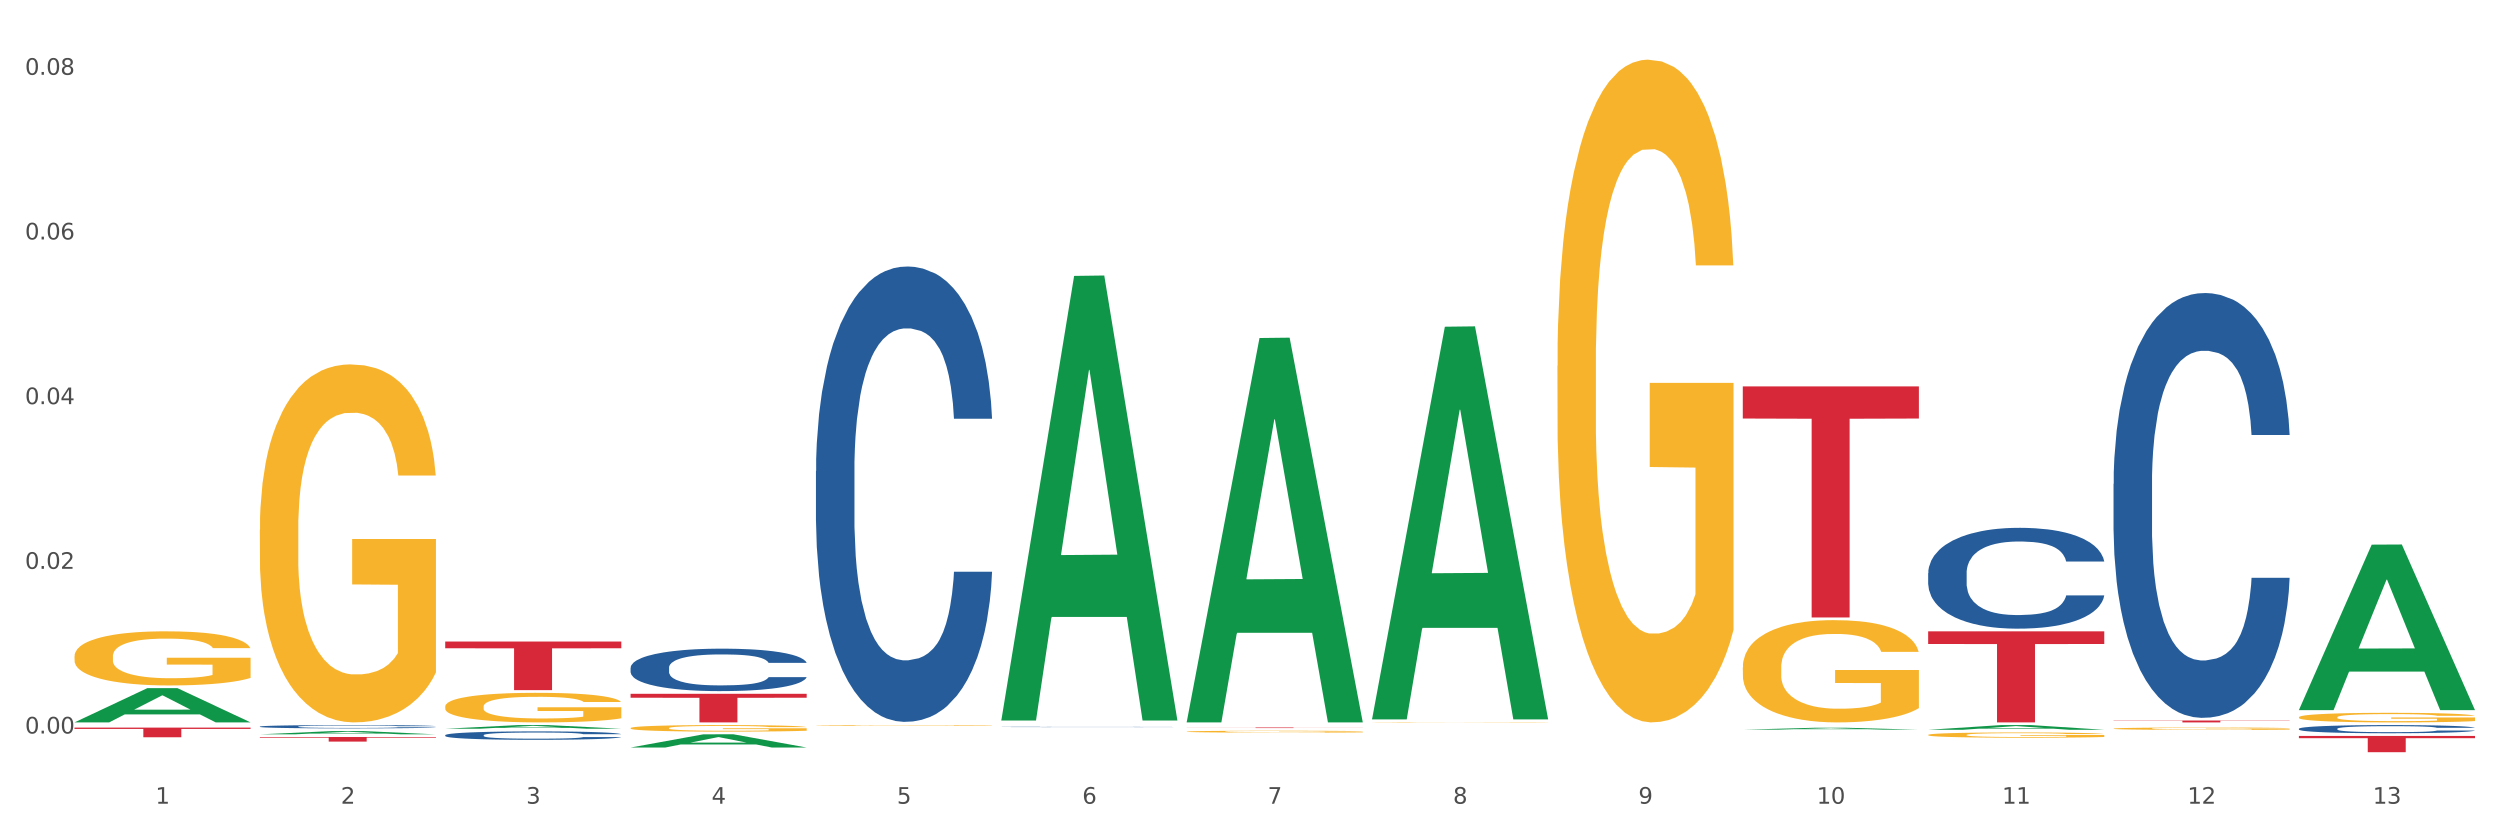 <?xml version="1.0" encoding="utf-8" standalone="no"?>
<!DOCTYPE svg PUBLIC "-//W3C//DTD SVG 1.1//EN"
  "http://www.w3.org/Graphics/SVG/1.1/DTD/svg11.dtd">
<svg xmlns:xlink="http://www.w3.org/1999/xlink" width="1080pt" height="360pt" viewBox="0 0 1080 360" xmlns="http://www.w3.org/2000/svg" version="1.1">
 <rect x="0" y="0" width="1080" height="360" fill="#333333" stroke="none"/>
 <defs>
  <style type="text/css">*{stroke-linejoin: round; stroke-linecap: butt}</style>
 </defs>
 <g id="figure_1">
  <g id="patch_1">
   <path d="M 0 360 
L 1080 360 
L 1080 0 
L 0 0 
z
" style="fill: #ffffff; stroke: #ffffff; stroke-linejoin: miter"/>
  </g>
  <g id="axes_1">
   <g id="matplotlib.axis_1">
    <g id="xtick_1">
     <g id="text_1">
      <!-- 1 -->
      <g style="fill: #4d4d4d" transform="translate(67.159 347.204) scale(0.096 -0.096)">
       <defs>
        <path id="DejaVuSans-31" d="M 794 531 
L 1825 531 
L 1825 4091 
L 703 3866 
L 703 4441 
L 1819 4666 
L 2450 4666 
L 2450 531 
L 3481 531 
L 3481 0 
L 794 0 
L 794 531 
z
" transform="scale(0.016)"/>
       </defs>
       <use xlink:href="#DejaVuSans-31"/>
      </g>
     </g>
    </g>
    <g id="xtick_2">
     <g id="text_2">
      <!-- 2 -->
      <g style="fill: #4d4d4d" transform="translate(147.238 347.204) scale(0.096 -0.096)">
       <defs>
        <path id="DejaVuSans-32" d="M 1228 531 
L 3431 531 
L 3431 0 
L 469 0 
L 469 531 
Q 828 903 1448 1529 
Q 2069 2156 2228 2338 
Q 2531 2678 2651 2914 
Q 2772 3150 2772 3378 
Q 2772 3750 2511 3984 
Q 2250 4219 1831 4219 
Q 1534 4219 1204 4116 
Q 875 4013 500 3803 
L 500 4441 
Q 881 4594 1212 4672 
Q 1544 4750 1819 4750 
Q 2544 4750 2975 4387 
Q 3406 4025 3406 3419 
Q 3406 3131 3298 2873 
Q 3191 2616 2906 2266 
Q 2828 2175 2409 1742 
Q 1991 1309 1228 531 
z
" transform="scale(0.016)"/>
       </defs>
       <use xlink:href="#DejaVuSans-32"/>
      </g>
     </g>
    </g>
    <g id="xtick_3">
     <g id="text_3">
      <!-- 3 -->
      <g style="fill: #4d4d4d" transform="translate(227.317 347.204) scale(0.096 -0.096)">
       <defs>
        <path id="DejaVuSans-33" d="M 2597 2516 
Q 3050 2419 3304 2112 
Q 3559 1806 3559 1356 
Q 3559 666 3084 287 
Q 2609 -91 1734 -91 
Q 1441 -91 1130 -33 
Q 819 25 488 141 
L 488 750 
Q 750 597 1062 519 
Q 1375 441 1716 441 
Q 2309 441 2620 675 
Q 2931 909 2931 1356 
Q 2931 1769 2642 2001 
Q 2353 2234 1838 2234 
L 1294 2234 
L 1294 2753 
L 1863 2753 
Q 2328 2753 2575 2939 
Q 2822 3125 2822 3475 
Q 2822 3834 2567 4026 
Q 2313 4219 1838 4219 
Q 1578 4219 1281 4162 
Q 984 4106 628 3988 
L 628 4550 
Q 988 4650 1302 4700 
Q 1616 4750 1894 4750 
Q 2613 4750 3031 4423 
Q 3450 4097 3450 3541 
Q 3450 3153 3228 2886 
Q 3006 2619 2597 2516 
z
" transform="scale(0.016)"/>
       </defs>
       <use xlink:href="#DejaVuSans-33"/>
      </g>
     </g>
    </g>
    <g id="xtick_4">
     <g id="text_4">
      <!-- 4 -->
      <g style="fill: #4d4d4d" transform="translate(307.396 347.204) scale(0.096 -0.096)">
       <defs>
        <path id="DejaVuSans-34" d="M 2419 4116 
L 825 1625 
L 2419 1625 
L 2419 4116 
z
M 2253 4666 
L 3047 4666 
L 3047 1625 
L 3713 1625 
L 3713 1100 
L 3047 1100 
L 3047 0 
L 2419 0 
L 2419 1100 
L 313 1100 
L 313 1709 
L 2253 4666 
z
" transform="scale(0.016)"/>
       </defs>
       <use xlink:href="#DejaVuSans-34"/>
      </g>
     </g>
    </g>
    <g id="xtick_5">
     <g id="text_5">
      <!-- 5 -->
      <g style="fill: #4d4d4d" transform="translate(387.475 347.204) scale(0.096 -0.096)">
       <defs>
        <path id="DejaVuSans-35" d="M 691 4666 
L 3169 4666 
L 3169 4134 
L 1269 4134 
L 1269 2991 
Q 1406 3038 1543 3061 
Q 1681 3084 1819 3084 
Q 2600 3084 3056 2656 
Q 3513 2228 3513 1497 
Q 3513 744 3044 326 
Q 2575 -91 1722 -91 
Q 1428 -91 1123 -41 
Q 819 9 494 109 
L 494 744 
Q 775 591 1075 516 
Q 1375 441 1709 441 
Q 2250 441 2565 725 
Q 2881 1009 2881 1497 
Q 2881 1984 2565 2268 
Q 2250 2553 1709 2553 
Q 1456 2553 1204 2497 
Q 953 2441 691 2322 
L 691 4666 
z
" transform="scale(0.016)"/>
       </defs>
       <use xlink:href="#DejaVuSans-35"/>
      </g>
     </g>
    </g>
    <g id="xtick_6">
     <g id="text_6">
      <!-- 6 -->
      <g style="fill: #4d4d4d" transform="translate(467.554 347.204) scale(0.096 -0.096)">
       <defs>
        <path id="DejaVuSans-36" d="M 2113 2584 
Q 1688 2584 1439 2293 
Q 1191 2003 1191 1497 
Q 1191 994 1439 701 
Q 1688 409 2113 409 
Q 2538 409 2786 701 
Q 3034 994 3034 1497 
Q 3034 2003 2786 2293 
Q 2538 2584 2113 2584 
z
M 3366 4563 
L 3366 3988 
Q 3128 4100 2886 4159 
Q 2644 4219 2406 4219 
Q 1781 4219 1451 3797 
Q 1122 3375 1075 2522 
Q 1259 2794 1537 2939 
Q 1816 3084 2150 3084 
Q 2853 3084 3261 2657 
Q 3669 2231 3669 1497 
Q 3669 778 3244 343 
Q 2819 -91 2113 -91 
Q 1303 -91 875 529 
Q 447 1150 447 2328 
Q 447 3434 972 4092 
Q 1497 4750 2381 4750 
Q 2619 4750 2861 4703 
Q 3103 4656 3366 4563 
z
" transform="scale(0.016)"/>
       </defs>
       <use xlink:href="#DejaVuSans-36"/>
      </g>
     </g>
    </g>
    <g id="xtick_7">
     <g id="text_7">
      <!-- 7 -->
      <g style="fill: #4d4d4d" transform="translate(547.634 347.204) scale(0.096 -0.096)">
       <defs>
        <path id="DejaVuSans-37" d="M 525 4666 
L 3525 4666 
L 3525 4397 
L 1831 0 
L 1172 0 
L 2766 4134 
L 525 4134 
L 525 4666 
z
" transform="scale(0.016)"/>
       </defs>
       <use xlink:href="#DejaVuSans-37"/>
      </g>
     </g>
    </g>
    <g id="xtick_8">
     <g id="text_8">
      <!-- 8 -->
      <g style="fill: #4d4d4d" transform="translate(627.713 347.204) scale(0.096 -0.096)">
       <defs>
        <path id="DejaVuSans-38" d="M 2034 2216 
Q 1584 2216 1326 1975 
Q 1069 1734 1069 1313 
Q 1069 891 1326 650 
Q 1584 409 2034 409 
Q 2484 409 2743 651 
Q 3003 894 3003 1313 
Q 3003 1734 2745 1975 
Q 2488 2216 2034 2216 
z
M 1403 2484 
Q 997 2584 770 2862 
Q 544 3141 544 3541 
Q 544 4100 942 4425 
Q 1341 4750 2034 4750 
Q 2731 4750 3128 4425 
Q 3525 4100 3525 3541 
Q 3525 3141 3298 2862 
Q 3072 2584 2669 2484 
Q 3125 2378 3379 2068 
Q 3634 1759 3634 1313 
Q 3634 634 3220 271 
Q 2806 -91 2034 -91 
Q 1263 -91 848 271 
Q 434 634 434 1313 
Q 434 1759 690 2068 
Q 947 2378 1403 2484 
z
M 1172 3481 
Q 1172 3119 1398 2916 
Q 1625 2713 2034 2713 
Q 2441 2713 2670 2916 
Q 2900 3119 2900 3481 
Q 2900 3844 2670 4047 
Q 2441 4250 2034 4250 
Q 1625 4250 1398 4047 
Q 1172 3844 1172 3481 
z
" transform="scale(0.016)"/>
       </defs>
       <use xlink:href="#DejaVuSans-38"/>
      </g>
     </g>
    </g>
    <g id="xtick_9">
     <g id="text_9">
      <!-- 9 -->
      <g style="fill: #4d4d4d" transform="translate(707.792 347.204) scale(0.096 -0.096)">
       <defs>
        <path id="DejaVuSans-39" d="M 703 97 
L 703 672 
Q 941 559 1184 500 
Q 1428 441 1663 441 
Q 2288 441 2617 861 
Q 2947 1281 2994 2138 
Q 2813 1869 2534 1725 
Q 2256 1581 1919 1581 
Q 1219 1581 811 2004 
Q 403 2428 403 3163 
Q 403 3881 828 4315 
Q 1253 4750 1959 4750 
Q 2769 4750 3195 4129 
Q 3622 3509 3622 2328 
Q 3622 1225 3098 567 
Q 2575 -91 1691 -91 
Q 1453 -91 1209 -44 
Q 966 3 703 97 
z
M 1959 2075 
Q 2384 2075 2632 2365 
Q 2881 2656 2881 3163 
Q 2881 3666 2632 3958 
Q 2384 4250 1959 4250 
Q 1534 4250 1286 3958 
Q 1038 3666 1038 3163 
Q 1038 2656 1286 2365 
Q 1534 2075 1959 2075 
z
" transform="scale(0.016)"/>
       </defs>
       <use xlink:href="#DejaVuSans-39"/>
      </g>
     </g>
    </g>
    <g id="xtick_10">
     <g id="text_10">
      <!-- 10 -->
      <g style="fill: #4d4d4d" transform="translate(784.817 347.204) scale(0.096 -0.096)">
       <defs>
        <path id="DejaVuSans-30" d="M 2034 4250 
Q 1547 4250 1301 3770 
Q 1056 3291 1056 2328 
Q 1056 1369 1301 889 
Q 1547 409 2034 409 
Q 2525 409 2770 889 
Q 3016 1369 3016 2328 
Q 3016 3291 2770 3770 
Q 2525 4250 2034 4250 
z
M 2034 4750 
Q 2819 4750 3233 4129 
Q 3647 3509 3647 2328 
Q 3647 1150 3233 529 
Q 2819 -91 2034 -91 
Q 1250 -91 836 529 
Q 422 1150 422 2328 
Q 422 3509 836 4129 
Q 1250 4750 2034 4750 
z
" transform="scale(0.016)"/>
       </defs>
       <use xlink:href="#DejaVuSans-31"/>
       <use xlink:href="#DejaVuSans-30" transform="translate(63.623 0)"/>
      </g>
     </g>
    </g>
    <g id="xtick_11">
     <g id="text_11">
      <!-- 11 -->
      <g style="fill: #4d4d4d" transform="translate(864.896 347.204) scale(0.096 -0.096)">
       <use xlink:href="#DejaVuSans-31"/>
       <use xlink:href="#DejaVuSans-31" transform="translate(63.623 0)"/>
      </g>
     </g>
    </g>
    <g id="xtick_12">
     <g id="text_12">
      <!-- 12 -->
      <g style="fill: #4d4d4d" transform="translate(944.975 347.204) scale(0.096 -0.096)">
       <use xlink:href="#DejaVuSans-31"/>
       <use xlink:href="#DejaVuSans-32" transform="translate(63.623 0)"/>
      </g>
     </g>
    </g>
    <g id="xtick_13">
     <g id="text_13">
      <!-- 13 -->
      <g style="fill: #4d4d4d" transform="translate(1025.054 347.204) scale(0.096 -0.096)">
       <use xlink:href="#DejaVuSans-31"/>
       <use xlink:href="#DejaVuSans-33" transform="translate(63.623 0)"/>
      </g>
     </g>
    </g>
    <g id="xtick_14"/>
    <g id="xtick_15"/>
    <g id="xtick_16"/>
    <g id="xtick_17"/>
    <g id="xtick_18"/>
    <g id="xtick_19"/>
    <g id="xtick_20"/>
    <g id="xtick_21"/>
    <g id="xtick_22"/>
    <g id="xtick_23"/>
    <g id="xtick_24"/>
    <g id="xtick_25"/>
   </g>
   <g id="matplotlib.axis_2">
    <g id="ytick_1">
     <g id="text_14">
      <!-- 0.00 -->
      <g style="fill: #4d4d4d" transform="translate(10.8 316.879) scale(0.096 -0.096)">
       <defs>
        <path id="DejaVuSans-2e" d="M 684 794 
L 1344 794 
L 1344 0 
L 684 0 
L 684 794 
z
" transform="scale(0.016)"/>
       </defs>
       <use xlink:href="#DejaVuSans-30"/>
       <use xlink:href="#DejaVuSans-2e" transform="translate(63.623 0)"/>
       <use xlink:href="#DejaVuSans-30" transform="translate(95.41 0)"/>
       <use xlink:href="#DejaVuSans-30" transform="translate(159.033 0)"/>
      </g>
     </g>
    </g>
    <g id="ytick_2">
     <g id="text_15">
      <!-- 0.02 -->
      <g style="fill: #4d4d4d" transform="translate(10.8 245.736) scale(0.096 -0.096)">
       <use xlink:href="#DejaVuSans-30"/>
       <use xlink:href="#DejaVuSans-2e" transform="translate(63.623 0)"/>
       <use xlink:href="#DejaVuSans-30" transform="translate(95.41 0)"/>
       <use xlink:href="#DejaVuSans-32" transform="translate(159.033 0)"/>
      </g>
     </g>
    </g>
    <g id="ytick_3">
     <g id="text_16">
      <!-- 0.04 -->
      <g style="fill: #4d4d4d" transform="translate(10.8 174.594) scale(0.096 -0.096)">
       <use xlink:href="#DejaVuSans-30"/>
       <use xlink:href="#DejaVuSans-2e" transform="translate(63.623 0)"/>
       <use xlink:href="#DejaVuSans-30" transform="translate(95.41 0)"/>
       <use xlink:href="#DejaVuSans-34" transform="translate(159.033 0)"/>
      </g>
     </g>
    </g>
    <g id="ytick_4">
     <g id="text_17">
      <!-- 0.06 -->
      <g style="fill: #4d4d4d" transform="translate(10.8 103.451) scale(0.096 -0.096)">
       <use xlink:href="#DejaVuSans-30"/>
       <use xlink:href="#DejaVuSans-2e" transform="translate(63.623 0)"/>
       <use xlink:href="#DejaVuSans-30" transform="translate(95.41 0)"/>
       <use xlink:href="#DejaVuSans-36" transform="translate(159.033 0)"/>
      </g>
     </g>
    </g>
    <g id="ytick_5">
     <g id="text_18">
      <!-- 0.08 -->
      <g style="fill: #4d4d4d" transform="translate(10.8 32.309) scale(0.096 -0.096)">
       <use xlink:href="#DejaVuSans-30"/>
       <use xlink:href="#DejaVuSans-2e" transform="translate(63.623 0)"/>
       <use xlink:href="#DejaVuSans-30" transform="translate(95.41 0)"/>
       <use xlink:href="#DejaVuSans-38" transform="translate(159.033 0)"/>
      </g>
     </g>
    </g>
    <g id="ytick_6"/>
    <g id="ytick_7"/>
    <g id="ytick_8"/>
    <g id="ytick_9"/>
   </g>
   <g id="PolyCollection_1">
    <path d="M 32.175 312.054 
L 32.253 312.04 
L 63.625 297.282 
L 76.644 297.268 
L 108.25 312.082 
L 93.192 312.082 
L 86.369 308.632 
L 53.978 308.632 
L 53.743 308.688 
L 47.155 312.082 
L 32.175 312.082 
L 32.175 312.054 
L 58.056 306.573 
L 82.291 306.559 
L 70.291 300.425 
L 70.134 300.397 
L 69.977 300.439 
L 57.978 306.559 
L 58.056 306.573 
L 32.175 312.054 
z
" clip-path="url(#pdafba03f45)" style="fill: #109648"/>
    <path d="M 832.967 272.735 
L 909.042 272.735 
L 909.042 278.203 
L 879.116 278.24 
L 879.116 312.082 
L 862.712 312.082 
L 862.712 278.24 
L 832.967 278.203 
L 832.967 272.772 
L 832.967 272.735 
z
" clip-path="url(#pdafba03f45)" style="fill: #d62839"/>
    <path d="M 752.887 166.933 
L 828.963 166.933 
L 828.963 180.804 
L 799.037 180.898 
L 799.037 266.751 
L 782.632 266.751 
L 782.632 180.898 
L 752.887 180.804 
L 752.887 167.026 
L 752.887 166.933 
z
" clip-path="url(#pdafba03f45)" style="fill: #d62839"/>
    <path d="M 512.65 314.273 
L 588.725 314.273 
L 588.725 314.308 
L 558.8 314.308 
L 558.8 314.527 
L 542.395 314.527 
L 542.395 314.308 
L 512.65 314.308 
L 512.65 314.273 
L 512.65 314.273 
z
" clip-path="url(#pdafba03f45)" style="fill: #d62839"/>
    <path d="M 272.412 299.711 
L 348.488 299.711 
L 348.488 301.43 
L 318.562 301.442 
L 318.562 312.082 
L 302.157 312.082 
L 302.157 301.442 
L 272.412 301.43 
L 272.412 299.722 
L 272.412 299.711 
z
" clip-path="url(#pdafba03f45)" style="fill: #d62839"/>
    <path d="M 192.333 277.136 
L 268.408 277.136 
L 268.408 280.057 
L 238.483 280.076 
L 238.483 298.151 
L 222.078 298.151 
L 222.078 280.076 
L 192.333 280.057 
L 192.333 277.156 
L 192.333 277.136 
z
" clip-path="url(#pdafba03f45)" style="fill: #d62839"/>
    <path d="M 112.254 318.393 
L 188.329 318.393 
L 188.329 318.67 
L 158.404 318.672 
L 158.404 320.385 
L 141.999 320.385 
L 141.999 318.672 
L 112.254 318.67 
L 112.254 318.395 
L 112.254 318.393 
z
" clip-path="url(#pdafba03f45)" style="fill: #d62839"/>
    <path d="M 32.175 314.314 
L 108.25 314.314 
L 108.25 314.895 
L 78.325 314.899 
L 78.325 318.494 
L 61.92 318.494 
L 61.92 314.899 
L 32.175 314.895 
L 32.175 314.318 
L 32.175 314.314 
z
" clip-path="url(#pdafba03f45)" style="fill: #d62839"/>
    <path d="M 112.254 228.887 
L 112.344 228.745 
L 112.344 223.66 
L 112.524 219.282 
L 113.422 208.688 
L 114.769 199.931 
L 115.757 195.27 
L 116.745 191.456 
L 117.913 187.642 
L 119.35 183.687 
L 121.954 177.896 
L 123.571 174.93 
L 125.547 171.822 
L 129.14 167.303 
L 131.744 164.76 
L 134.439 162.641 
L 138.84 160.099 
L 141.714 158.969 
L 144.768 158.121 
L 148.45 157.556 
L 151.235 157.415 
L 157.342 157.839 
L 162.552 159.11 
L 165.067 160.099 
L 168.3 161.794 
L 170.007 162.924 
L 172.791 165.184 
L 175.665 168.15 
L 177.641 170.692 
L 180.605 175.495 
L 182.85 180.297 
L 184.916 186.23 
L 185.994 190.326 
L 186.802 194.14 
L 187.521 198.518 
L 188.24 205.439 
L 172.072 205.439 
L 171.444 200.496 
L 170.456 195.835 
L 169.019 191.315 
L 167.761 188.49 
L 165.606 184.959 
L 163.63 182.699 
L 161.564 181.004 
L 159.049 179.591 
L 157.073 178.885 
L 154.289 178.32 
L 148.81 178.461 
L 145.127 179.591 
L 142.612 181.004 
L 140.996 182.275 
L 139.559 183.687 
L 137.942 185.665 
L 136.056 188.631 
L 134.708 191.315 
L 133.361 194.705 
L 132.283 198.095 
L 131.295 202.05 
L 130.487 206.287 
L 129.858 210.666 
L 129.319 216.033 
L 128.87 224.932 
L 128.87 244.283 
L 129.05 248.661 
L 129.499 254.453 
L 130.038 258.831 
L 130.936 264.057 
L 131.744 267.589 
L 133.271 272.674 
L 134.978 276.911 
L 136.325 279.595 
L 137.672 281.855 
L 140.008 284.962 
L 142.612 287.505 
L 144.858 289.058 
L 147.912 290.471 
L 149.977 291.036 
L 151.774 291.318 
L 156.175 291.318 
L 159.318 290.895 
L 162.821 289.906 
L 165.516 288.635 
L 167.761 287.081 
L 170.276 284.538 
L 171.893 282.137 
L 171.893 252.616 
L 152.133 252.475 
L 152.133 232.842 
L 188.329 232.842 
L 188.329 290.471 
L 186.802 293.437 
L 185.096 296.121 
L 183.3 298.522 
L 180.605 301.488 
L 177.372 304.313 
L 174.497 306.291 
L 171.444 307.986 
L 167.851 309.539 
L 163.181 310.952 
L 160.306 311.517 
L 156.714 311.94 
L 152.492 312.082 
L 148.81 311.799 
L 145.217 311.093 
L 141.445 309.822 
L 137.762 307.986 
L 134.978 306.149 
L 132.194 303.889 
L 129.23 300.923 
L 126.894 298.098 
L 125.098 295.556 
L 123.122 292.307 
L 120.966 288.07 
L 119.35 284.256 
L 117.913 280.301 
L 116.386 275.216 
L 115.308 270.837 
L 114.23 265.329 
L 113.601 261.232 
L 112.883 254.876 
L 112.344 245.978 
L 112.254 228.887 
z
" clip-path="url(#pdafba03f45)" style="fill: #f7b32b"/>
    <path d="M 112.254 313.873 
L 112.344 313.871 
L 112.344 313.835 
L 112.614 313.785 
L 113.603 313.694 
L 114.862 313.625 
L 117.02 313.544 
L 118.189 313.51 
L 119.718 313.473 
L 122.865 313.411 
L 126.462 313.359 
L 128.98 313.331 
L 130.868 313.312 
L 135.095 313.28 
L 137.523 313.265 
L 140.04 313.254 
L 142.199 313.246 
L 145.796 313.237 
L 148.673 313.233 
L 152 313.232 
L 154.788 313.233 
L 158.475 313.238 
L 163.87 313.254 
L 165.938 313.263 
L 168.726 313.278 
L 171.604 313.299 
L 173.942 313.32 
L 176.639 313.35 
L 179.427 313.389 
L 182.125 313.439 
L 184.013 313.484 
L 185.542 313.533 
L 186.891 313.591 
L 187.88 313.655 
L 188.329 313.708 
L 171.873 313.708 
L 171.424 313.66 
L 170.525 313.608 
L 169.625 313.573 
L 168.636 313.544 
L 167.107 313.512 
L 165.759 313.491 
L 163.51 313.466 
L 161.442 313.45 
L 159.734 313.441 
L 157.665 313.434 
L 153.259 313.426 
L 150.112 313.426 
L 148.134 313.428 
L 145.706 313.435 
L 143.637 313.444 
L 141.209 313.46 
L 139.321 313.477 
L 137.433 313.499 
L 136.354 313.514 
L 134.735 313.543 
L 133.656 313.566 
L 132.217 313.607 
L 131.408 313.635 
L 129.969 313.71 
L 129.34 313.764 
L 129.07 313.802 
L 128.89 313.844 
L 128.89 314.047 
L 129.43 314.138 
L 129.879 314.177 
L 130.599 314.222 
L 131.947 314.279 
L 133.926 314.335 
L 135.994 314.375 
L 137.702 314.4 
L 139.321 314.418 
L 140.94 314.433 
L 142.918 314.446 
L 144.537 314.454 
L 146.965 314.461 
L 149.842 314.465 
L 152.09 314.465 
L 156.676 314.459 
L 158.745 314.452 
L 160.723 314.443 
L 162.881 314.429 
L 164.59 314.413 
L 165.579 314.401 
L 167.197 314.377 
L 168.456 314.351 
L 169.535 314.321 
L 170.255 314.295 
L 171.064 314.256 
L 171.694 314.211 
L 171.873 314.188 
L 188.329 314.188 
L 187.97 314.235 
L 187.34 314.28 
L 186.081 314.342 
L 185.092 314.377 
L 183.563 314.42 
L 181.945 314.456 
L 179.697 314.497 
L 177.628 314.526 
L 175.47 314.553 
L 173.132 314.576 
L 168.906 314.609 
L 167.377 314.618 
L 164.14 314.633 
L 161.622 314.642 
L 157.935 314.652 
L 154.158 314.657 
L 150.202 314.658 
L 146.695 314.655 
L 142.828 314.648 
L 140.4 314.64 
L 137.702 314.628 
L 134.555 314.61 
L 131.588 314.588 
L 128.8 314.562 
L 126.192 314.532 
L 123.764 314.498 
L 120.617 314.442 
L 118.279 314.387 
L 116.57 314.336 
L 115.401 314.293 
L 114.232 314.239 
L 113.603 314.201 
L 112.614 314.11 
L 112.254 314.025 
L 112.254 313.873 
z
" clip-path="url(#pdafba03f45)" style="fill: #255c99"/>
    <path d="M 192.333 317.598 
L 192.423 317.594 
L 192.423 317.501 
L 192.693 317.375 
L 193.682 317.142 
L 194.941 316.966 
L 197.099 316.76 
L 198.268 316.674 
L 199.797 316.577 
L 202.944 316.421 
L 206.541 316.288 
L 209.059 316.215 
L 210.947 316.168 
L 215.174 316.085 
L 217.602 316.049 
L 220.12 316.019 
L 222.278 315.999 
L 225.875 315.976 
L 228.752 315.966 
L 232.079 315.962 
L 234.867 315.966 
L 238.554 315.979 
L 243.949 316.019 
L 246.018 316.042 
L 248.805 316.082 
L 251.683 316.135 
L 254.021 316.188 
L 256.718 316.265 
L 259.506 316.364 
L 262.204 316.491 
L 264.092 316.607 
L 265.621 316.73 
L 266.97 316.88 
L 267.959 317.043 
L 268.408 317.179 
L 251.953 317.179 
L 251.503 317.056 
L 250.604 316.923 
L 249.704 316.833 
L 248.715 316.76 
L 247.187 316.677 
L 245.838 316.624 
L 243.59 316.561 
L 241.521 316.521 
L 239.813 316.497 
L 237.745 316.477 
L 233.338 316.458 
L 230.191 316.458 
L 228.213 316.464 
L 225.785 316.481 
L 223.717 316.504 
L 221.289 316.544 
L 219.4 316.587 
L 217.512 316.644 
L 216.433 316.684 
L 214.814 316.757 
L 213.735 316.816 
L 212.296 316.92 
L 211.487 316.993 
L 210.048 317.182 
L 209.419 317.322 
L 209.149 317.418 
L 208.969 317.524 
L 208.969 318.043 
L 209.509 318.276 
L 209.958 318.375 
L 210.678 318.488 
L 212.027 318.635 
L 214.005 318.778 
L 216.073 318.881 
L 217.782 318.944 
L 219.4 318.99 
L 221.019 319.027 
L 222.997 319.06 
L 224.616 319.08 
L 227.044 319.1 
L 229.921 319.11 
L 232.169 319.11 
L 236.755 319.093 
L 238.824 319.077 
L 240.802 319.053 
L 242.96 319.017 
L 244.669 318.977 
L 245.658 318.947 
L 247.276 318.884 
L 248.535 318.817 
L 249.615 318.741 
L 250.334 318.675 
L 251.143 318.575 
L 251.773 318.462 
L 251.953 318.402 
L 268.408 318.402 
L 268.049 318.522 
L 267.419 318.638 
L 266.16 318.794 
L 265.171 318.884 
L 263.643 318.994 
L 262.024 319.087 
L 259.776 319.19 
L 257.708 319.266 
L 255.549 319.333 
L 253.211 319.392 
L 248.985 319.476 
L 247.456 319.499 
L 244.219 319.539 
L 241.701 319.562 
L 238.014 319.585 
L 234.238 319.599 
L 230.281 319.602 
L 226.774 319.595 
L 222.907 319.575 
L 220.479 319.555 
L 217.782 319.525 
L 214.634 319.479 
L 211.667 319.422 
L 208.879 319.356 
L 206.271 319.279 
L 203.843 319.193 
L 200.696 319.05 
L 198.358 318.91 
L 196.65 318.781 
L 195.481 318.671 
L 194.312 318.532 
L 193.682 318.435 
L 192.693 318.203 
L 192.333 317.986 
L 192.333 317.598 
z
" clip-path="url(#pdafba03f45)" style="fill: #255c99"/>
    <path d="M 272.412 288.462 
L 272.502 288.445 
L 272.502 287.976 
L 272.772 287.34 
L 273.761 286.167 
L 275.02 285.28 
L 277.178 284.241 
L 278.347 283.806 
L 279.876 283.32 
L 283.023 282.533 
L 286.62 281.863 
L 289.138 281.495 
L 291.027 281.26 
L 295.253 280.842 
L 297.681 280.657 
L 300.199 280.507 
L 302.357 280.406 
L 305.954 280.289 
L 308.831 280.239 
L 312.159 280.222 
L 314.946 280.239 
L 318.633 280.306 
L 324.028 280.507 
L 326.097 280.624 
L 328.884 280.825 
L 331.762 281.093 
L 334.1 281.361 
L 336.798 281.746 
L 339.585 282.248 
L 342.283 282.885 
L 344.171 283.471 
L 345.7 284.091 
L 347.049 284.844 
L 348.038 285.665 
L 348.488 286.352 
L 332.032 286.352 
L 331.582 285.732 
L 330.683 285.062 
L 329.784 284.61 
L 328.794 284.241 
L 327.266 283.823 
L 325.917 283.555 
L 323.669 283.237 
L 321.601 283.036 
L 319.892 282.918 
L 317.824 282.818 
L 313.418 282.717 
L 310.27 282.717 
L 308.292 282.751 
L 305.864 282.835 
L 303.796 282.952 
L 301.368 283.153 
L 299.479 283.371 
L 297.591 283.655 
L 296.512 283.856 
L 294.893 284.225 
L 293.814 284.526 
L 292.375 285.045 
L 291.566 285.414 
L 290.127 286.368 
L 289.498 287.072 
L 289.228 287.557 
L 289.048 288.093 
L 289.048 290.706 
L 289.588 291.878 
L 290.037 292.381 
L 290.757 292.95 
L 292.106 293.687 
L 294.084 294.407 
L 296.152 294.927 
L 297.861 295.245 
L 299.479 295.479 
L 301.098 295.663 
L 303.076 295.831 
L 304.695 295.931 
L 307.123 296.032 
L 310 296.082 
L 312.249 296.082 
L 316.835 295.998 
L 318.903 295.915 
L 320.881 295.797 
L 323.039 295.613 
L 324.748 295.412 
L 325.737 295.262 
L 327.356 294.943 
L 328.615 294.608 
L 329.694 294.223 
L 330.413 293.888 
L 331.222 293.386 
L 331.852 292.816 
L 332.032 292.515 
L 348.488 292.515 
L 348.128 293.118 
L 347.498 293.704 
L 346.24 294.491 
L 345.25 294.943 
L 343.722 295.496 
L 342.103 295.965 
L 339.855 296.484 
L 337.787 296.869 
L 335.629 297.204 
L 333.291 297.506 
L 329.064 297.924 
L 327.535 298.042 
L 324.298 298.243 
L 321.78 298.36 
L 318.094 298.477 
L 314.317 298.544 
L 310.36 298.561 
L 306.853 298.527 
L 302.986 298.427 
L 300.558 298.326 
L 297.861 298.176 
L 294.713 297.941 
L 291.746 297.656 
L 288.958 297.322 
L 286.351 296.936 
L 283.923 296.501 
L 280.775 295.781 
L 278.437 295.077 
L 276.729 294.424 
L 275.56 293.871 
L 274.391 293.168 
L 273.761 292.682 
L 272.772 291.51 
L 272.412 290.421 
L 272.412 288.462 
z
" clip-path="url(#pdafba03f45)" style="fill: #255c99"/>
    <path d="M 352.492 203.518 
L 352.582 203.338 
L 352.582 198.308 
L 352.851 191.481 
L 353.84 178.905 
L 355.099 169.384 
L 357.258 158.245 
L 358.427 153.574 
L 359.955 148.364 
L 363.103 139.92 
L 366.699 132.734 
L 369.217 128.781 
L 371.106 126.266 
L 375.332 121.775 
L 377.76 119.799 
L 380.278 118.182 
L 382.436 117.104 
L 386.033 115.846 
L 388.911 115.307 
L 392.238 115.127 
L 395.025 115.307 
L 398.712 116.026 
L 404.108 118.182 
L 406.176 119.439 
L 408.963 121.595 
L 411.841 124.47 
L 414.179 127.344 
L 416.877 131.476 
L 419.664 136.866 
L 422.362 143.693 
L 424.25 149.981 
L 425.779 156.628 
L 427.128 164.712 
L 428.117 173.516 
L 428.567 180.882 
L 412.111 180.882 
L 411.661 174.234 
L 410.762 167.048 
L 409.863 162.197 
L 408.874 158.245 
L 407.345 153.753 
L 405.996 150.879 
L 403.748 147.466 
L 401.68 145.31 
L 399.971 144.052 
L 397.903 142.974 
L 393.497 141.896 
L 390.349 141.896 
L 388.371 142.256 
L 385.943 143.154 
L 383.875 144.411 
L 381.447 146.567 
L 379.559 148.903 
L 377.67 151.957 
L 376.591 154.113 
L 374.972 158.065 
L 373.893 161.299 
L 372.455 166.868 
L 371.645 170.821 
L 370.207 181.061 
L 369.577 188.607 
L 369.307 193.817 
L 369.127 199.566 
L 369.127 227.592 
L 369.667 240.168 
L 370.117 245.558 
L 370.836 251.666 
L 372.185 259.571 
L 374.163 267.296 
L 376.231 272.865 
L 377.94 276.279 
L 379.559 278.794 
L 381.177 280.77 
L 383.155 282.567 
L 384.774 283.645 
L 387.202 284.723 
L 390.08 285.262 
L 392.328 285.262 
L 396.914 284.363 
L 398.982 283.465 
L 400.96 282.207 
L 403.118 280.231 
L 404.827 278.075 
L 405.816 276.458 
L 407.435 273.045 
L 408.694 269.452 
L 409.773 265.32 
L 410.492 261.727 
L 411.302 256.337 
L 411.931 250.229 
L 412.111 246.995 
L 428.567 246.995 
L 428.207 253.462 
L 427.578 259.75 
L 426.319 268.194 
L 425.33 273.045 
L 423.801 278.974 
L 422.182 284.004 
L 419.934 289.573 
L 417.866 293.705 
L 415.708 297.298 
L 413.37 300.532 
L 409.143 305.024 
L 407.615 306.281 
L 404.377 308.437 
L 401.86 309.695 
L 398.173 310.952 
L 394.396 311.671 
L 390.439 311.851 
L 386.932 311.491 
L 383.066 310.413 
L 380.638 309.335 
L 377.94 307.718 
L 374.793 305.203 
L 371.825 302.149 
L 369.038 298.556 
L 366.43 294.424 
L 364.002 289.753 
L 360.854 282.028 
L 358.516 274.482 
L 356.808 267.476 
L 355.639 261.547 
L 354.47 254.001 
L 353.84 248.791 
L 352.851 236.215 
L 352.492 224.538 
L 352.492 203.518 
z
" clip-path="url(#pdafba03f45)" style="fill: #255c99"/>
    <path d="M 913.046 311.265 
L 989.121 311.265 
L 989.121 311.379 
L 959.196 311.38 
L 959.196 312.082 
L 942.791 312.082 
L 942.791 311.38 
L 913.046 311.379 
L 913.046 311.266 
L 913.046 311.265 
z
" clip-path="url(#pdafba03f45)" style="fill: #d62839"/>
    <path d="M 432.571 314.028 
L 432.661 314.028 
L 432.661 314.023 
L 432.93 314.018 
L 433.92 314.007 
L 435.179 314 
L 437.337 313.99 
L 438.506 313.986 
L 440.034 313.982 
L 443.182 313.975 
L 446.779 313.969 
L 449.297 313.966 
L 451.185 313.964 
L 455.411 313.96 
L 457.839 313.959 
L 460.357 313.957 
L 462.515 313.956 
L 466.112 313.955 
L 468.99 313.955 
L 472.317 313.955 
L 475.105 313.955 
L 478.791 313.955 
L 484.187 313.957 
L 486.255 313.958 
L 489.043 313.96 
L 491.92 313.962 
L 494.258 313.965 
L 496.956 313.968 
L 499.744 313.973 
L 502.441 313.978 
L 504.33 313.984 
L 505.858 313.989 
L 507.207 313.996 
L 508.196 314.003 
L 508.646 314.009 
L 492.19 314.009 
L 491.74 314.004 
L 490.841 313.998 
L 489.942 313.994 
L 488.953 313.99 
L 487.424 313.987 
L 486.075 313.984 
L 483.827 313.981 
L 481.759 313.98 
L 480.05 313.979 
L 477.982 313.978 
L 473.576 313.977 
L 470.429 313.977 
L 468.45 313.977 
L 466.022 313.978 
L 463.954 313.979 
L 461.526 313.981 
L 459.638 313.983 
L 457.749 313.985 
L 456.67 313.987 
L 455.052 313.99 
L 453.973 313.993 
L 452.534 313.997 
L 451.724 314.001 
L 450.286 314.009 
L 449.656 314.015 
L 449.386 314.02 
L 449.207 314.024 
L 449.207 314.048 
L 449.746 314.058 
L 450.196 314.062 
L 450.915 314.067 
L 452.264 314.074 
L 454.242 314.08 
L 456.311 314.085 
L 458.019 314.088 
L 459.638 314.09 
L 461.256 314.091 
L 463.235 314.093 
L 464.853 314.094 
L 467.281 314.095 
L 470.159 314.095 
L 472.407 314.095 
L 476.993 314.094 
L 479.061 314.094 
L 481.039 314.093 
L 483.198 314.091 
L 484.906 314.089 
L 485.895 314.088 
L 487.514 314.085 
L 488.773 314.082 
L 489.852 314.079 
L 490.571 314.076 
L 491.381 314.071 
L 492.01 314.066 
L 492.19 314.064 
L 508.646 314.064 
L 508.286 314.069 
L 507.657 314.074 
L 506.398 314.081 
L 505.409 314.085 
L 503.88 314.09 
L 502.261 314.094 
L 500.013 314.099 
L 497.945 314.102 
L 495.787 314.105 
L 493.449 314.108 
L 489.222 314.111 
L 487.694 314.113 
L 484.457 314.114 
L 481.939 314.115 
L 478.252 314.116 
L 474.475 314.117 
L 470.518 314.117 
L 467.011 314.117 
L 463.145 314.116 
L 460.717 314.115 
L 458.019 314.114 
L 454.872 314.112 
L 451.904 314.109 
L 449.117 314.106 
L 446.509 314.103 
L 444.081 314.099 
L 440.934 314.093 
L 438.596 314.086 
L 436.887 314.08 
L 435.718 314.076 
L 434.549 314.069 
L 433.92 314.065 
L 432.93 314.055 
L 432.571 314.045 
L 432.571 314.028 
z
" clip-path="url(#pdafba03f45)" style="fill: #255c99"/>
    <path d="M 913.046 209.05 
L 913.136 208.882 
L 913.136 204.189 
L 913.405 197.82 
L 914.395 186.088 
L 915.653 177.205 
L 917.812 166.813 
L 918.981 162.455 
L 920.509 157.595 
L 923.657 149.717 
L 927.254 143.013 
L 929.771 139.326 
L 931.66 136.979 
L 935.886 132.789 
L 938.314 130.945 
L 940.832 129.437 
L 942.99 128.431 
L 946.587 127.258 
L 949.465 126.755 
L 952.792 126.588 
L 955.579 126.755 
L 959.266 127.426 
L 964.662 129.437 
L 966.73 130.61 
L 969.518 132.622 
L 972.395 135.303 
L 974.733 137.985 
L 977.431 141.84 
L 980.218 146.868 
L 982.916 153.237 
L 984.805 159.103 
L 986.333 165.305 
L 987.682 172.847 
L 988.671 181.059 
L 989.121 187.931 
L 972.665 187.931 
L 972.215 181.73 
L 971.316 175.026 
L 970.417 170.5 
L 969.428 166.813 
L 967.899 162.623 
L 966.55 159.941 
L 964.302 156.757 
L 962.234 154.745 
L 960.525 153.572 
L 958.457 152.567 
L 954.051 151.561 
L 950.903 151.561 
L 948.925 151.896 
L 946.497 152.734 
L 944.429 153.907 
L 942.001 155.919 
L 940.113 158.098 
L 938.224 160.947 
L 937.145 162.958 
L 935.527 166.645 
L 934.447 169.662 
L 933.009 174.858 
L 932.199 178.545 
L 930.761 188.099 
L 930.131 195.138 
L 929.861 199.999 
L 929.681 205.362 
L 929.681 231.509 
L 930.221 243.241 
L 930.671 248.269 
L 931.39 253.968 
L 932.739 261.342 
L 934.717 268.549 
L 936.785 273.745 
L 938.494 276.93 
L 940.113 279.276 
L 941.731 281.12 
L 943.71 282.796 
L 945.328 283.802 
L 947.756 284.807 
L 950.634 285.31 
L 952.882 285.31 
L 957.468 284.472 
L 959.536 283.634 
L 961.514 282.461 
L 963.673 280.617 
L 965.381 278.606 
L 966.37 277.097 
L 967.989 273.913 
L 969.248 270.561 
L 970.327 266.706 
L 971.046 263.354 
L 971.856 258.326 
L 972.485 252.627 
L 972.665 249.61 
L 989.121 249.61 
L 988.761 255.644 
L 988.132 261.51 
L 986.873 269.387 
L 985.884 273.913 
L 984.355 279.444 
L 982.736 284.137 
L 980.488 289.332 
L 978.42 293.187 
L 976.262 296.54 
L 973.924 299.556 
L 969.697 303.747 
L 968.169 304.92 
L 964.931 306.931 
L 962.414 308.104 
L 958.727 309.278 
L 954.95 309.948 
L 950.993 310.116 
L 947.486 309.78 
L 943.62 308.775 
L 941.192 307.769 
L 938.494 306.261 
L 935.347 303.914 
L 932.379 301.065 
L 929.592 297.713 
L 926.984 293.858 
L 924.556 289.5 
L 921.409 282.293 
L 919.071 275.254 
L 917.362 268.717 
L 916.193 263.186 
L 915.024 256.147 
L 914.395 251.286 
L 913.405 239.554 
L 913.046 228.659 
L 913.046 209.05 
z
" clip-path="url(#pdafba03f45)" style="fill: #255c99"/>
    <path d="M 993.125 314.818 
L 993.215 314.814 
L 993.215 314.724 
L 993.485 314.602 
L 994.474 314.376 
L 995.733 314.205 
L 997.891 314.005 
L 999.06 313.921 
L 1000.588 313.828 
L 1003.736 313.676 
L 1007.333 313.548 
L 1009.851 313.477 
L 1011.739 313.431 
L 1015.965 313.351 
L 1018.393 313.315 
L 1020.911 313.286 
L 1023.069 313.267 
L 1026.666 313.244 
L 1029.544 313.235 
L 1032.871 313.232 
L 1035.659 313.235 
L 1039.345 313.248 
L 1044.741 313.286 
L 1046.809 313.309 
L 1049.597 313.348 
L 1052.474 313.399 
L 1054.812 313.451 
L 1057.51 313.525 
L 1060.298 313.622 
L 1062.995 313.744 
L 1064.884 313.857 
L 1066.412 313.976 
L 1067.761 314.121 
L 1068.75 314.279 
L 1069.2 314.411 
L 1052.744 314.411 
L 1052.294 314.292 
L 1051.395 314.163 
L 1050.496 314.076 
L 1049.507 314.005 
L 1047.978 313.925 
L 1046.629 313.873 
L 1044.381 313.812 
L 1042.313 313.773 
L 1040.604 313.751 
L 1038.536 313.731 
L 1034.13 313.712 
L 1030.983 313.712 
L 1029.004 313.718 
L 1026.576 313.734 
L 1024.508 313.757 
L 1022.08 313.796 
L 1020.192 313.838 
L 1018.303 313.892 
L 1017.224 313.931 
L 1015.606 314.002 
L 1014.527 314.06 
L 1013.088 314.16 
L 1012.278 314.231 
L 1010.84 314.415 
L 1010.21 314.55 
L 1009.94 314.644 
L 1009.761 314.747 
L 1009.761 315.25 
L 1010.3 315.475 
L 1010.75 315.572 
L 1011.469 315.682 
L 1012.818 315.823 
L 1014.796 315.962 
L 1016.865 316.062 
L 1018.573 316.123 
L 1020.192 316.168 
L 1021.81 316.204 
L 1023.789 316.236 
L 1025.407 316.255 
L 1027.835 316.275 
L 1030.713 316.284 
L 1032.961 316.284 
L 1037.547 316.268 
L 1039.615 316.252 
L 1041.594 316.23 
L 1043.752 316.194 
L 1045.46 316.155 
L 1046.449 316.126 
L 1048.068 316.065 
L 1049.327 316.001 
L 1050.406 315.927 
L 1051.125 315.862 
L 1051.935 315.765 
L 1052.564 315.656 
L 1052.744 315.598 
L 1069.2 315.598 
L 1068.84 315.714 
L 1068.211 315.827 
L 1066.952 315.978 
L 1065.963 316.065 
L 1064.434 316.172 
L 1062.815 316.262 
L 1060.567 316.362 
L 1058.499 316.436 
L 1056.341 316.5 
L 1054.003 316.558 
L 1049.777 316.639 
L 1048.248 316.662 
L 1045.011 316.7 
L 1042.493 316.723 
L 1038.806 316.745 
L 1035.029 316.758 
L 1031.072 316.761 
L 1027.565 316.755 
L 1023.699 316.736 
L 1021.271 316.716 
L 1018.573 316.687 
L 1015.426 316.642 
L 1012.458 316.587 
L 1009.671 316.523 
L 1007.063 316.449 
L 1004.635 316.365 
L 1001.488 316.226 
L 999.15 316.091 
L 997.441 315.965 
L 996.272 315.859 
L 995.103 315.723 
L 994.474 315.63 
L 993.485 315.404 
L 993.125 315.195 
L 993.125 314.818 
z
" clip-path="url(#pdafba03f45)" style="fill: #255c99"/>
    <path d="M 993.125 309.852 
L 993.215 309.848 
L 993.215 309.712 
L 993.394 309.594 
L 994.292 309.311 
L 995.64 309.076 
L 996.628 308.951 
L 997.616 308.849 
L 998.783 308.746 
L 1000.22 308.64 
L 1002.825 308.485 
L 1004.442 308.406 
L 1006.418 308.322 
L 1010.01 308.201 
L 1012.615 308.133 
L 1015.31 308.076 
L 1019.711 308.008 
L 1022.585 307.978 
L 1025.639 307.955 
L 1029.321 307.94 
L 1032.105 307.936 
L 1038.213 307.948 
L 1043.422 307.982 
L 1045.937 308.008 
L 1049.171 308.054 
L 1050.877 308.084 
L 1053.662 308.145 
L 1056.536 308.224 
L 1058.512 308.292 
L 1061.476 308.421 
L 1063.721 308.55 
L 1065.787 308.709 
L 1066.865 308.818 
L 1067.673 308.921 
L 1068.392 309.038 
L 1069.11 309.223 
L 1052.943 309.223 
L 1052.314 309.091 
L 1051.326 308.966 
L 1049.889 308.845 
L 1048.632 308.769 
L 1046.476 308.675 
L 1044.5 308.614 
L 1042.434 308.569 
L 1039.92 308.531 
L 1037.944 308.512 
L 1035.159 308.497 
L 1029.68 308.5 
L 1025.998 308.531 
L 1023.483 308.569 
L 1021.866 308.603 
L 1020.429 308.64 
L 1018.813 308.693 
L 1016.926 308.773 
L 1015.579 308.845 
L 1014.232 308.936 
L 1013.154 309.027 
L 1012.166 309.133 
L 1011.358 309.246 
L 1010.729 309.364 
L 1010.19 309.507 
L 1009.741 309.746 
L 1009.741 310.265 
L 1009.921 310.382 
L 1010.37 310.537 
L 1010.909 310.654 
L 1011.807 310.795 
L 1012.615 310.889 
L 1014.142 311.025 
L 1015.849 311.139 
L 1017.196 311.211 
L 1018.543 311.272 
L 1020.878 311.355 
L 1023.483 311.423 
L 1025.728 311.465 
L 1028.782 311.502 
L 1030.848 311.518 
L 1032.644 311.525 
L 1037.045 311.525 
L 1040.189 311.514 
L 1043.692 311.487 
L 1046.386 311.453 
L 1048.632 311.412 
L 1051.147 311.343 
L 1052.763 311.279 
L 1052.763 310.488 
L 1033.004 310.484 
L 1033.004 309.958 
L 1069.2 309.958 
L 1069.2 311.502 
L 1067.673 311.582 
L 1065.967 311.654 
L 1064.17 311.718 
L 1061.476 311.798 
L 1058.242 311.873 
L 1055.368 311.926 
L 1052.314 311.972 
L 1048.722 312.014 
L 1044.051 312.051 
L 1041.177 312.067 
L 1037.584 312.078 
L 1033.363 312.082 
L 1029.68 312.074 
L 1026.088 312.055 
L 1022.315 312.021 
L 1018.633 311.972 
L 1015.849 311.923 
L 1013.064 311.862 
L 1010.1 311.783 
L 1007.765 311.707 
L 1005.969 311.639 
L 1003.993 311.552 
L 1001.837 311.438 
L 1000.22 311.336 
L 998.783 311.23 
L 997.256 311.094 
L 996.179 310.976 
L 995.101 310.829 
L 994.472 310.719 
L 993.754 310.548 
L 993.215 310.31 
L 993.125 309.852 
z
" clip-path="url(#pdafba03f45)" style="fill: #f7b32b"/>
    <path d="M 913.046 314.766 
L 913.135 314.765 
L 913.135 314.731 
L 913.315 314.701 
L 914.213 314.631 
L 915.561 314.572 
L 916.549 314.541 
L 917.537 314.515 
L 918.704 314.49 
L 920.141 314.464 
L 922.746 314.425 
L 924.363 314.405 
L 926.339 314.384 
L 929.931 314.354 
L 932.536 314.337 
L 935.231 314.323 
L 939.632 314.306 
L 942.506 314.298 
L 945.559 314.293 
L 949.242 314.289 
L 952.026 314.288 
L 958.134 314.291 
L 963.343 314.299 
L 965.858 314.306 
L 969.092 314.317 
L 970.798 314.325 
L 973.582 314.34 
L 976.457 314.36 
L 978.433 314.377 
L 981.397 314.409 
L 983.642 314.441 
L 985.708 314.481 
L 986.786 314.508 
L 987.594 314.533 
L 988.312 314.563 
L 989.031 314.609 
L 972.864 314.609 
L 972.235 314.576 
L 971.247 314.545 
L 969.81 314.515 
L 968.553 314.496 
L 966.397 314.472 
L 964.421 314.457 
L 962.355 314.446 
L 959.84 314.436 
L 957.864 314.431 
L 955.08 314.428 
L 949.601 314.429 
L 945.919 314.436 
L 943.404 314.446 
L 941.787 314.454 
L 940.35 314.464 
L 938.733 314.477 
L 936.847 314.497 
L 935.5 314.515 
L 934.153 314.537 
L 933.075 314.56 
L 932.087 314.586 
L 931.279 314.615 
L 930.65 314.644 
L 930.111 314.68 
L 929.662 314.739 
L 929.662 314.868 
L 929.841 314.898 
L 930.291 314.936 
L 930.829 314.966 
L 931.728 315 
L 932.536 315.024 
L 934.063 315.058 
L 935.769 315.086 
L 937.117 315.104 
L 938.464 315.119 
L 940.799 315.14 
L 943.404 315.157 
L 945.649 315.168 
L 948.703 315.177 
L 950.769 315.181 
L 952.565 315.183 
L 956.966 315.183 
L 960.11 315.18 
L 963.613 315.173 
L 966.307 315.165 
L 968.553 315.154 
L 971.068 315.137 
L 972.684 315.121 
L 972.684 314.924 
L 952.925 314.923 
L 952.925 314.792 
L 989.121 314.792 
L 989.121 315.177 
L 987.594 315.197 
L 985.887 315.215 
L 984.091 315.231 
L 981.397 315.251 
L 978.163 315.269 
L 975.289 315.283 
L 972.235 315.294 
L 968.643 315.304 
L 963.972 315.314 
L 961.098 315.318 
L 957.505 315.32 
L 953.284 315.321 
L 949.601 315.319 
L 946.009 315.315 
L 942.236 315.306 
L 938.554 315.294 
L 935.769 315.282 
L 932.985 315.267 
L 930.021 315.247 
L 927.686 315.228 
L 925.89 315.211 
L 923.914 315.189 
L 921.758 315.161 
L 920.141 315.135 
L 918.704 315.109 
L 917.177 315.075 
L 916.099 315.046 
L 915.022 315.009 
L 914.393 314.982 
L 913.674 314.939 
L 913.135 314.88 
L 913.046 314.766 
z
" clip-path="url(#pdafba03f45)" style="fill: #f7b32b"/>
    <path d="M 832.967 317.475 
L 833.056 317.473 
L 833.056 317.398 
L 833.236 317.334 
L 834.134 317.178 
L 835.481 317.049 
L 836.469 316.98 
L 837.457 316.924 
L 838.625 316.868 
L 840.062 316.81 
L 842.667 316.725 
L 844.283 316.681 
L 846.259 316.635 
L 849.852 316.569 
L 852.457 316.531 
L 855.151 316.5 
L 859.552 316.463 
L 862.427 316.446 
L 865.48 316.434 
L 869.163 316.425 
L 871.947 316.423 
L 878.055 316.429 
L 883.264 316.448 
L 885.779 316.463 
L 889.012 316.488 
L 890.719 316.504 
L 893.503 316.538 
L 896.377 316.581 
L 898.353 316.619 
L 901.317 316.689 
L 903.563 316.76 
L 905.629 316.847 
L 906.706 316.908 
L 907.515 316.964 
L 908.233 317.028 
L 908.952 317.13 
L 892.785 317.13 
L 892.156 317.057 
L 891.168 316.989 
L 889.731 316.922 
L 888.474 316.881 
L 886.318 316.829 
L 884.342 316.795 
L 882.276 316.77 
L 879.761 316.75 
L 877.785 316.739 
L 875.001 316.731 
L 869.522 316.733 
L 865.84 316.75 
L 863.325 316.77 
L 861.708 316.789 
L 860.271 316.81 
L 858.654 316.839 
L 856.768 316.883 
L 855.421 316.922 
L 854.074 316.972 
L 852.996 317.022 
L 852.008 317.08 
L 851.199 317.142 
L 850.571 317.207 
L 850.032 317.286 
L 849.583 317.417 
L 849.583 317.702 
L 849.762 317.766 
L 850.211 317.851 
L 850.75 317.916 
L 851.648 317.993 
L 852.457 318.045 
L 853.984 318.119 
L 855.69 318.182 
L 857.038 318.221 
L 858.385 318.255 
L 860.72 318.3 
L 863.325 318.338 
L 865.57 318.361 
L 868.624 318.381 
L 870.69 318.39 
L 872.486 318.394 
L 876.887 318.394 
L 880.031 318.388 
L 883.534 318.373 
L 886.228 318.354 
L 888.474 318.331 
L 890.988 318.294 
L 892.605 318.259 
L 892.605 317.824 
L 872.845 317.822 
L 872.845 317.533 
L 909.042 317.533 
L 909.042 318.381 
L 907.515 318.425 
L 905.808 318.464 
L 904.012 318.5 
L 901.317 318.543 
L 898.084 318.585 
L 895.21 318.614 
L 892.156 318.639 
L 888.563 318.662 
L 883.893 318.683 
L 881.019 318.691 
L 877.426 318.697 
L 873.205 318.699 
L 869.522 318.695 
L 865.929 318.685 
L 862.157 318.666 
L 858.475 318.639 
L 855.69 318.612 
L 852.906 318.579 
L 849.942 318.535 
L 847.607 318.494 
L 845.81 318.456 
L 843.834 318.408 
L 841.679 318.346 
L 840.062 318.29 
L 838.625 318.232 
L 837.098 318.157 
L 836.02 318.092 
L 834.942 318.011 
L 834.314 317.951 
L 833.595 317.857 
L 833.056 317.727 
L 832.967 317.475 
z
" clip-path="url(#pdafba03f45)" style="fill: #f7b32b"/>
    <path d="M 752.887 288.317 
L 752.977 288.277 
L 752.977 286.824 
L 753.157 285.573 
L 754.055 282.547 
L 755.402 280.046 
L 756.39 278.714 
L 757.378 277.625 
L 758.546 276.535 
L 759.983 275.406 
L 762.588 273.751 
L 764.204 272.904 
L 766.18 272.016 
L 769.773 270.725 
L 772.378 269.999 
L 775.072 269.394 
L 779.473 268.668 
L 782.347 268.345 
L 785.401 268.103 
L 789.084 267.941 
L 791.868 267.901 
L 797.976 268.022 
L 803.185 268.385 
L 805.7 268.668 
L 808.933 269.152 
L 810.64 269.474 
L 813.424 270.12 
L 816.298 270.967 
L 818.274 271.694 
L 821.238 273.065 
L 823.484 274.437 
L 825.549 276.132 
L 826.627 277.302 
L 827.436 278.391 
L 828.154 279.642 
L 828.873 281.619 
L 812.706 281.619 
L 812.077 280.207 
L 811.089 278.876 
L 809.652 277.584 
L 808.394 276.777 
L 806.239 275.769 
L 804.263 275.123 
L 802.197 274.639 
L 799.682 274.236 
L 797.706 274.034 
L 794.922 273.872 
L 789.443 273.913 
L 785.76 274.236 
L 783.246 274.639 
L 781.629 275.002 
L 780.192 275.406 
L 778.575 275.97 
L 776.689 276.818 
L 775.342 277.584 
L 773.994 278.553 
L 772.917 279.521 
L 771.929 280.651 
L 771.12 281.861 
L 770.492 283.112 
L 769.953 284.645 
L 769.504 287.187 
L 769.504 292.715 
L 769.683 293.966 
L 770.132 295.62 
L 770.671 296.871 
L 771.569 298.363 
L 772.378 299.372 
L 773.905 300.825 
L 775.611 302.035 
L 776.958 302.802 
L 778.306 303.447 
L 780.641 304.335 
L 783.246 305.061 
L 785.491 305.505 
L 788.545 305.908 
L 790.611 306.07 
L 792.407 306.151 
L 796.808 306.151 
L 799.952 306.03 
L 803.454 305.747 
L 806.149 305.384 
L 808.394 304.94 
L 810.909 304.214 
L 812.526 303.528 
L 812.526 295.095 
L 792.766 295.055 
L 792.766 289.447 
L 828.963 289.447 
L 828.963 305.908 
L 827.436 306.756 
L 825.729 307.522 
L 823.933 308.208 
L 821.238 309.056 
L 818.005 309.863 
L 815.131 310.427 
L 812.077 310.912 
L 808.484 311.355 
L 803.814 311.759 
L 800.94 311.92 
L 797.347 312.041 
L 793.125 312.082 
L 789.443 312.001 
L 785.85 311.799 
L 782.078 311.436 
L 778.395 310.912 
L 775.611 310.387 
L 772.827 309.742 
L 769.863 308.894 
L 767.528 308.087 
L 765.731 307.361 
L 763.755 306.433 
L 761.6 305.223 
L 759.983 304.133 
L 758.546 303.003 
L 757.019 301.551 
L 755.941 300.3 
L 754.863 298.727 
L 754.235 297.557 
L 753.516 295.741 
L 752.977 293.199 
L 752.887 288.317 
z
" clip-path="url(#pdafba03f45)" style="fill: #f7b32b"/>
    <path d="M 672.808 158.069 
L 672.898 157.808 
L 672.898 148.394 
L 673.078 140.288 
L 673.976 120.677 
L 675.323 104.465 
L 676.311 95.837 
L 677.299 88.777 
L 678.467 81.717 
L 679.904 74.395 
L 682.508 63.674 
L 684.125 58.183 
L 686.101 52.431 
L 689.694 44.063 
L 692.299 39.357 
L 694.993 35.434 
L 699.394 30.728 
L 702.268 28.636 
L 705.322 27.067 
L 709.005 26.021 
L 711.789 25.759 
L 717.896 26.544 
L 723.106 28.897 
L 725.621 30.728 
L 728.854 33.865 
L 730.561 35.957 
L 733.345 40.141 
L 736.219 45.632 
L 738.195 50.339 
L 741.159 59.229 
L 743.405 68.119 
L 745.47 79.102 
L 746.548 86.685 
L 747.357 93.745 
L 748.075 101.851 
L 748.794 114.663 
L 732.626 114.663 
L 731.998 105.511 
L 731.01 96.882 
L 729.573 88.515 
L 728.315 83.285 
L 726.16 76.748 
L 724.184 72.565 
L 722.118 69.427 
L 719.603 66.812 
L 717.627 65.505 
L 714.843 64.459 
L 709.364 64.72 
L 705.681 66.812 
L 703.166 69.427 
L 701.55 71.78 
L 700.113 74.395 
L 698.496 78.056 
L 696.61 83.547 
L 695.263 88.515 
L 693.915 94.791 
L 692.837 101.066 
L 691.849 108.388 
L 691.041 116.232 
L 690.412 124.338 
L 689.873 134.274 
L 689.424 150.748 
L 689.424 186.571 
L 689.604 194.677 
L 690.053 205.397 
L 690.592 213.503 
L 691.49 223.178 
L 692.299 229.715 
L 693.825 239.128 
L 695.532 246.973 
L 696.879 251.941 
L 698.226 256.125 
L 700.562 261.877 
L 703.166 266.584 
L 705.412 269.46 
L 708.466 272.075 
L 710.531 273.121 
L 712.328 273.644 
L 716.729 273.644 
L 719.872 272.859 
L 723.375 271.029 
L 726.07 268.676 
L 728.315 265.799 
L 730.83 261.093 
L 732.447 256.648 
L 732.447 201.998 
L 712.687 201.737 
L 712.687 165.391 
L 748.883 165.391 
L 748.883 272.075 
L 747.357 277.566 
L 745.65 282.534 
L 743.854 286.979 
L 741.159 292.471 
L 737.926 297.7 
L 735.052 301.361 
L 731.998 304.499 
L 728.405 307.375 
L 723.735 309.99 
L 720.86 311.036 
L 717.268 311.82 
L 713.046 312.082 
L 709.364 311.559 
L 705.771 310.251 
L 701.999 307.898 
L 698.316 304.499 
L 695.532 301.099 
L 692.748 296.916 
L 689.784 291.425 
L 687.448 286.195 
L 685.652 281.488 
L 683.676 275.474 
L 681.52 267.63 
L 679.904 260.57 
L 678.467 253.248 
L 676.94 243.835 
L 675.862 235.729 
L 674.784 225.531 
L 674.155 217.948 
L 673.437 206.182 
L 672.898 189.708 
L 672.808 158.069 
z
" clip-path="url(#pdafba03f45)" style="fill: #f7b32b"/>
    <path d="M 592.729 311.997 
L 592.819 311.997 
L 592.819 311.992 
L 592.999 311.987 
L 593.897 311.976 
L 595.244 311.967 
L 596.232 311.963 
L 597.22 311.959 
L 598.388 311.955 
L 599.825 311.951 
L 602.429 311.945 
L 604.046 311.942 
L 606.022 311.939 
L 609.615 311.934 
L 612.219 311.931 
L 614.914 311.929 
L 619.315 311.927 
L 622.189 311.926 
L 625.243 311.925 
L 628.925 311.924 
L 631.71 311.924 
L 637.817 311.924 
L 643.027 311.926 
L 645.542 311.927 
L 648.775 311.928 
L 650.482 311.93 
L 653.266 311.932 
L 656.14 311.935 
L 658.116 311.937 
L 661.08 311.942 
L 663.325 311.947 
L 665.391 311.953 
L 666.469 311.958 
L 667.277 311.961 
L 667.996 311.966 
L 668.714 311.973 
L 652.547 311.973 
L 651.919 311.968 
L 650.931 311.963 
L 649.494 311.959 
L 648.236 311.956 
L 646.08 311.952 
L 644.105 311.95 
L 642.039 311.948 
L 639.524 311.947 
L 637.548 311.946 
L 634.764 311.945 
L 629.285 311.945 
L 625.602 311.947 
L 623.087 311.948 
L 621.471 311.949 
L 620.033 311.951 
L 618.417 311.953 
L 616.531 311.956 
L 615.183 311.959 
L 613.836 311.962 
L 612.758 311.965 
L 611.77 311.969 
L 610.962 311.974 
L 610.333 311.978 
L 609.794 311.984 
L 609.345 311.993 
L 609.345 312.013 
L 609.525 312.017 
L 609.974 312.023 
L 610.513 312.027 
L 611.411 312.033 
L 612.219 312.036 
L 613.746 312.042 
L 615.453 312.046 
L 616.8 312.049 
L 618.147 312.051 
L 620.483 312.054 
L 623.087 312.057 
L 625.333 312.058 
L 628.386 312.06 
L 630.452 312.06 
L 632.249 312.061 
L 636.65 312.061 
L 639.793 312.06 
L 643.296 312.059 
L 645.991 312.058 
L 648.236 312.056 
L 650.751 312.054 
L 652.368 312.051 
L 652.368 312.021 
L 632.608 312.021 
L 632.608 312.001 
L 668.804 312.001 
L 668.804 312.06 
L 667.277 312.063 
L 665.571 312.065 
L 663.774 312.068 
L 661.08 312.071 
L 657.847 312.074 
L 654.972 312.076 
L 651.919 312.078 
L 648.326 312.079 
L 643.655 312.081 
L 640.781 312.081 
L 637.189 312.082 
L 632.967 312.082 
L 629.285 312.081 
L 625.692 312.081 
L 621.92 312.079 
L 618.237 312.078 
L 615.453 312.076 
L 612.668 312.073 
L 609.705 312.07 
L 607.369 312.067 
L 605.573 312.065 
L 603.597 312.062 
L 601.441 312.057 
L 599.825 312.053 
L 598.388 312.049 
L 596.861 312.044 
L 595.783 312.04 
L 594.705 312.034 
L 594.076 312.03 
L 593.358 312.023 
L 592.819 312.014 
L 592.729 311.997 
z
" clip-path="url(#pdafba03f45)" style="fill: #f7b32b"/>
    <path d="M 512.65 316.056 
L 512.74 316.055 
L 512.74 316.028 
L 512.919 316.005 
L 513.818 315.949 
L 515.165 315.903 
L 516.153 315.878 
L 517.141 315.858 
L 518.308 315.838 
L 519.745 315.817 
L 522.35 315.786 
L 523.967 315.77 
L 525.943 315.754 
L 529.536 315.73 
L 532.14 315.716 
L 534.835 315.705 
L 539.236 315.692 
L 542.11 315.686 
L 545.164 315.681 
L 548.846 315.678 
L 551.631 315.677 
L 557.738 315.68 
L 562.948 315.686 
L 565.462 315.692 
L 568.696 315.7 
L 570.402 315.706 
L 573.187 315.718 
L 576.061 315.734 
L 578.037 315.748 
L 581.001 315.773 
L 583.246 315.799 
L 585.312 315.83 
L 586.39 315.852 
L 587.198 315.872 
L 587.917 315.895 
L 588.635 315.932 
L 572.468 315.932 
L 571.839 315.906 
L 570.851 315.881 
L 569.414 315.857 
L 568.157 315.842 
L 566.001 315.823 
L 564.025 315.811 
L 561.96 315.802 
L 559.445 315.795 
L 557.469 315.791 
L 554.684 315.788 
L 549.206 315.789 
L 545.523 315.795 
L 543.008 315.802 
L 541.391 315.809 
L 539.954 315.817 
L 538.338 315.827 
L 536.451 315.843 
L 535.104 315.857 
L 533.757 315.875 
L 532.679 315.893 
L 531.691 315.914 
L 530.883 315.936 
L 530.254 315.96 
L 529.715 315.988 
L 529.266 316.035 
L 529.266 316.138 
L 529.446 316.161 
L 529.895 316.192 
L 530.434 316.215 
L 531.332 316.243 
L 532.14 316.261 
L 533.667 316.288 
L 535.374 316.311 
L 536.721 316.325 
L 538.068 316.337 
L 540.403 316.353 
L 543.008 316.367 
L 545.254 316.375 
L 548.307 316.383 
L 550.373 316.386 
L 552.169 316.387 
L 556.571 316.387 
L 559.714 316.385 
L 563.217 316.38 
L 565.912 316.373 
L 568.157 316.365 
L 570.672 316.351 
L 572.289 316.338 
L 572.289 316.182 
L 552.529 316.181 
L 552.529 316.077 
L 588.725 316.077 
L 588.725 316.383 
L 587.198 316.398 
L 585.492 316.413 
L 583.695 316.425 
L 581.001 316.441 
L 577.767 316.456 
L 574.893 316.467 
L 571.839 316.476 
L 568.247 316.484 
L 563.576 316.491 
L 560.702 316.494 
L 557.109 316.496 
L 552.888 316.497 
L 549.206 316.496 
L 545.613 316.492 
L 541.841 316.485 
L 538.158 316.476 
L 535.374 316.466 
L 532.589 316.454 
L 529.625 316.438 
L 527.29 316.423 
L 525.494 316.41 
L 523.518 316.392 
L 521.362 316.37 
L 519.745 316.35 
L 518.308 316.329 
L 516.781 316.302 
L 515.704 316.279 
L 514.626 316.249 
L 513.997 316.228 
L 513.279 316.194 
L 512.74 316.147 
L 512.65 316.056 
z
" clip-path="url(#pdafba03f45)" style="fill: #f7b32b"/>
    <path d="M 352.492 313.389 
L 352.581 313.389 
L 352.581 313.378 
L 352.761 313.368 
L 353.659 313.345 
L 355.006 313.326 
L 355.994 313.315 
L 356.982 313.307 
L 358.15 313.299 
L 359.587 313.29 
L 362.192 313.277 
L 363.809 313.271 
L 365.785 313.264 
L 369.377 313.254 
L 371.982 313.248 
L 374.676 313.244 
L 379.078 313.238 
L 381.952 313.236 
L 385.005 313.234 
L 388.688 313.233 
L 391.472 313.232 
L 397.58 313.233 
L 402.789 313.236 
L 405.304 313.238 
L 408.538 313.242 
L 410.244 313.244 
L 413.028 313.249 
L 415.903 313.256 
L 417.879 313.261 
L 420.843 313.272 
L 423.088 313.283 
L 425.154 313.296 
L 426.232 313.305 
L 427.04 313.313 
L 427.758 313.322 
L 428.477 313.338 
L 412.31 313.338 
L 411.681 313.327 
L 410.693 313.317 
L 409.256 313.307 
L 407.999 313.3 
L 405.843 313.293 
L 403.867 313.288 
L 401.801 313.284 
L 399.286 313.281 
L 397.31 313.279 
L 394.526 313.278 
L 389.047 313.278 
L 385.365 313.281 
L 382.85 313.284 
L 381.233 313.287 
L 379.796 313.29 
L 378.179 313.294 
L 376.293 313.301 
L 374.946 313.307 
L 373.599 313.314 
L 372.521 313.322 
L 371.533 313.33 
L 370.724 313.34 
L 370.096 313.349 
L 369.557 313.361 
L 369.108 313.38 
L 369.108 313.423 
L 369.287 313.432 
L 369.737 313.445 
L 370.275 313.455 
L 371.174 313.466 
L 371.982 313.474 
L 373.509 313.485 
L 375.215 313.494 
L 376.563 313.5 
L 377.91 313.505 
L 380.245 313.512 
L 382.85 313.518 
L 385.095 313.521 
L 388.149 313.524 
L 390.215 313.525 
L 392.011 313.526 
L 396.412 313.526 
L 399.556 313.525 
L 403.059 313.523 
L 405.753 313.52 
L 407.999 313.517 
L 410.514 313.511 
L 412.13 313.506 
L 412.13 313.441 
L 392.37 313.441 
L 392.37 313.398 
L 428.567 313.398 
L 428.567 313.524 
L 427.04 313.531 
L 425.333 313.537 
L 423.537 313.542 
L 420.843 313.548 
L 417.609 313.555 
L 414.735 313.559 
L 411.681 313.563 
L 408.088 313.566 
L 403.418 313.569 
L 400.544 313.57 
L 396.951 313.571 
L 392.73 313.572 
L 389.047 313.571 
L 385.455 313.569 
L 381.682 313.567 
L 378 313.563 
L 375.215 313.559 
L 372.431 313.554 
L 369.467 313.547 
L 367.132 313.541 
L 365.335 313.535 
L 363.359 313.528 
L 361.204 313.519 
L 359.587 313.511 
L 358.15 313.502 
L 356.623 313.491 
L 355.545 313.481 
L 354.468 313.469 
L 353.839 313.46 
L 353.12 313.446 
L 352.581 313.427 
L 352.492 313.389 
z
" clip-path="url(#pdafba03f45)" style="fill: #f7b32b"/>
    <path d="M 272.412 314.541 
L 272.502 314.538 
L 272.502 314.445 
L 272.682 314.365 
L 273.58 314.171 
L 274.927 314.01 
L 275.915 313.925 
L 276.903 313.855 
L 278.071 313.785 
L 279.508 313.713 
L 282.113 313.607 
L 283.729 313.552 
L 285.705 313.496 
L 289.298 313.413 
L 291.903 313.366 
L 294.597 313.327 
L 298.998 313.281 
L 301.873 313.26 
L 304.926 313.245 
L 308.609 313.234 
L 311.393 313.232 
L 317.501 313.239 
L 322.71 313.263 
L 325.225 313.281 
L 328.458 313.312 
L 330.165 313.332 
L 332.949 313.374 
L 335.823 313.428 
L 337.799 313.475 
L 340.763 313.563 
L 343.009 313.651 
L 345.075 313.759 
L 346.152 313.834 
L 346.961 313.904 
L 347.679 313.985 
L 348.398 314.111 
L 332.231 314.111 
L 331.602 314.021 
L 330.614 313.935 
L 329.177 313.853 
L 327.919 313.801 
L 325.764 313.736 
L 323.788 313.695 
L 321.722 313.664 
L 319.207 313.638 
L 317.231 313.625 
L 314.447 313.615 
L 308.968 313.617 
L 305.286 313.638 
L 302.771 313.664 
L 301.154 313.687 
L 299.717 313.713 
L 298.1 313.749 
L 296.214 313.803 
L 294.867 313.853 
L 293.52 313.915 
L 292.442 313.977 
L 291.454 314.049 
L 290.645 314.127 
L 290.017 314.207 
L 289.478 314.305 
L 289.029 314.468 
L 289.029 314.823 
L 289.208 314.903 
L 289.657 315.009 
L 290.196 315.089 
L 291.094 315.185 
L 291.903 315.25 
L 293.43 315.343 
L 295.136 315.421 
L 296.483 315.47 
L 297.831 315.511 
L 300.166 315.568 
L 302.771 315.615 
L 305.016 315.643 
L 308.07 315.669 
L 310.136 315.679 
L 311.932 315.684 
L 316.333 315.684 
L 319.477 315.677 
L 322.98 315.659 
L 325.674 315.635 
L 327.919 315.607 
L 330.434 315.56 
L 332.051 315.516 
L 332.051 314.976 
L 312.291 314.973 
L 312.291 314.613 
L 348.488 314.613 
L 348.488 315.669 
L 346.961 315.723 
L 345.254 315.772 
L 343.458 315.816 
L 340.763 315.871 
L 337.53 315.923 
L 334.656 315.959 
L 331.602 315.99 
L 328.009 316.018 
L 323.339 316.044 
L 320.465 316.054 
L 316.872 316.062 
L 312.651 316.065 
L 308.968 316.06 
L 305.375 316.047 
L 301.603 316.023 
L 297.921 315.99 
L 295.136 315.956 
L 292.352 315.915 
L 289.388 315.86 
L 287.053 315.809 
L 285.256 315.762 
L 283.28 315.703 
L 281.125 315.625 
L 279.508 315.555 
L 278.071 315.483 
L 276.544 315.389 
L 275.466 315.309 
L 274.388 315.208 
L 273.76 315.133 
L 273.041 315.017 
L 272.502 314.854 
L 272.412 314.541 
z
" clip-path="url(#pdafba03f45)" style="fill: #f7b32b"/>
    <path d="M 192.333 305.207 
L 192.423 305.195 
L 192.423 304.775 
L 192.603 304.413 
L 193.501 303.538 
L 194.848 302.814 
L 195.836 302.429 
L 196.824 302.114 
L 197.992 301.798 
L 199.429 301.472 
L 202.034 300.993 
L 203.65 300.748 
L 205.626 300.491 
L 209.219 300.118 
L 211.824 299.907 
L 214.518 299.732 
L 218.919 299.522 
L 221.793 299.429 
L 224.847 299.359 
L 228.53 299.312 
L 231.314 299.301 
L 237.422 299.336 
L 242.631 299.441 
L 245.146 299.522 
L 248.379 299.662 
L 250.086 299.756 
L 252.87 299.942 
L 255.744 300.188 
L 257.72 300.398 
L 260.684 300.795 
L 262.93 301.191 
L 264.995 301.682 
L 266.073 302.02 
L 266.882 302.335 
L 267.6 302.697 
L 268.319 303.269 
L 252.152 303.269 
L 251.523 302.861 
L 250.535 302.475 
L 249.098 302.102 
L 247.84 301.868 
L 245.685 301.577 
L 243.709 301.39 
L 241.643 301.25 
L 239.128 301.133 
L 237.152 301.075 
L 234.368 301.028 
L 228.889 301.04 
L 225.206 301.133 
L 222.692 301.25 
L 221.075 301.355 
L 219.638 301.472 
L 218.021 301.635 
L 216.135 301.88 
L 214.788 302.102 
L 213.44 302.382 
L 212.363 302.662 
L 211.375 302.989 
L 210.566 303.339 
L 209.937 303.701 
L 209.399 304.145 
L 208.949 304.88 
L 208.949 306.479 
L 209.129 306.841 
L 209.578 307.319 
L 210.117 307.681 
L 211.015 308.113 
L 211.824 308.405 
L 213.351 308.825 
L 215.057 309.175 
L 216.404 309.397 
L 217.752 309.584 
L 220.087 309.841 
L 222.692 310.051 
L 224.937 310.179 
L 227.991 310.296 
L 230.057 310.343 
L 231.853 310.366 
L 236.254 310.366 
L 239.398 310.331 
L 242.9 310.249 
L 245.595 310.144 
L 247.84 310.016 
L 250.355 309.806 
L 251.972 309.607 
L 251.972 307.168 
L 232.212 307.156 
L 232.212 305.534 
L 268.408 305.534 
L 268.408 310.296 
L 266.882 310.541 
L 265.175 310.763 
L 263.379 310.961 
L 260.684 311.206 
L 257.451 311.44 
L 254.577 311.603 
L 251.523 311.743 
L 247.93 311.872 
L 243.26 311.988 
L 240.386 312.035 
L 236.793 312.07 
L 232.571 312.082 
L 228.889 312.058 
L 225.296 312 
L 221.524 311.895 
L 217.841 311.743 
L 215.057 311.591 
L 212.273 311.405 
L 209.309 311.16 
L 206.974 310.926 
L 205.177 310.716 
L 203.201 310.448 
L 201.046 310.097 
L 199.429 309.782 
L 197.992 309.455 
L 196.465 309.035 
L 195.387 308.673 
L 194.309 308.218 
L 193.681 307.88 
L 192.962 307.354 
L 192.423 306.619 
L 192.333 305.207 
z
" clip-path="url(#pdafba03f45)" style="fill: #f7b32b"/>
    <path d="M 832.967 247.594 
L 833.056 247.554 
L 833.056 246.44 
L 833.326 244.928 
L 834.315 242.143 
L 835.574 240.035 
L 837.732 237.568 
L 838.901 236.534 
L 840.43 235.38 
L 843.577 233.51 
L 847.174 231.919 
L 849.692 231.043 
L 851.581 230.486 
L 855.807 229.492 
L 858.235 229.054 
L 860.753 228.696 
L 862.911 228.457 
L 866.508 228.179 
L 869.385 228.059 
L 872.713 228.019 
L 875.5 228.059 
L 879.187 228.218 
L 884.583 228.696 
L 886.651 228.974 
L 889.438 229.452 
L 892.316 230.088 
L 894.654 230.725 
L 897.352 231.64 
L 900.139 232.834 
L 902.837 234.345 
L 904.725 235.738 
L 906.254 237.21 
L 907.603 239 
L 908.592 240.95 
L 909.042 242.581 
L 892.586 242.581 
L 892.136 241.109 
L 891.237 239.518 
L 890.338 238.443 
L 889.348 237.568 
L 887.82 236.573 
L 886.471 235.937 
L 884.223 235.181 
L 882.155 234.704 
L 880.446 234.425 
L 878.378 234.186 
L 873.972 233.948 
L 870.824 233.948 
L 868.846 234.027 
L 866.418 234.226 
L 864.35 234.505 
L 861.922 234.982 
L 860.033 235.499 
L 858.145 236.176 
L 857.066 236.653 
L 855.447 237.528 
L 854.368 238.244 
L 852.929 239.478 
L 852.12 240.353 
L 850.681 242.621 
L 850.052 244.292 
L 849.782 245.446 
L 849.602 246.719 
L 849.602 252.925 
L 850.142 255.71 
L 850.591 256.904 
L 851.311 258.257 
L 852.66 260.007 
L 854.638 261.718 
L 856.706 262.951 
L 858.415 263.707 
L 860.033 264.264 
L 861.652 264.702 
L 863.63 265.1 
L 865.249 265.339 
L 867.677 265.577 
L 870.554 265.697 
L 872.803 265.697 
L 877.389 265.498 
L 879.457 265.299 
L 881.435 265.02 
L 883.593 264.583 
L 885.302 264.105 
L 886.291 263.747 
L 887.91 262.991 
L 889.169 262.196 
L 890.248 261.28 
L 890.967 260.485 
L 891.776 259.291 
L 892.406 257.938 
L 892.586 257.222 
L 909.042 257.222 
L 908.682 258.655 
L 908.053 260.047 
L 906.794 261.917 
L 905.804 262.991 
L 904.276 264.304 
L 902.657 265.418 
L 900.409 266.652 
L 898.341 267.567 
L 896.183 268.362 
L 893.845 269.078 
L 889.618 270.073 
L 888.09 270.352 
L 884.852 270.829 
L 882.334 271.108 
L 878.648 271.386 
L 874.871 271.545 
L 870.914 271.585 
L 867.407 271.505 
L 863.54 271.267 
L 861.113 271.028 
L 858.415 270.67 
L 855.268 270.113 
L 852.3 269.437 
L 849.512 268.641 
L 846.905 267.726 
L 844.477 266.691 
L 841.329 264.981 
L 838.991 263.31 
L 837.283 261.758 
L 836.114 260.445 
L 834.945 258.774 
L 834.315 257.62 
L 833.326 254.835 
L 832.967 252.249 
L 832.967 247.594 
z
" clip-path="url(#pdafba03f45)" style="fill: #255c99"/>
    <path d="M 993.125 317.911 
L 1069.2 317.911 
L 1069.2 318.889 
L 1039.275 318.896 
L 1039.275 324.95 
L 1022.87 324.95 
L 1022.87 318.896 
L 993.125 318.889 
L 993.125 317.918 
L 993.125 317.911 
z
" clip-path="url(#pdafba03f45)" style="fill: #d62839"/>
    <path d="M 32.175 283.539 
L 32.265 283.518 
L 32.265 282.749 
L 32.444 282.087 
L 33.343 280.485 
L 34.69 279.161 
L 35.678 278.456 
L 36.666 277.88 
L 37.833 277.303 
L 39.271 276.705 
L 41.875 275.83 
L 43.492 275.381 
L 45.468 274.911 
L 49.061 274.228 
L 51.665 273.843 
L 54.36 273.523 
L 58.761 273.139 
L 61.635 272.968 
L 64.689 272.84 
L 68.371 272.754 
L 71.156 272.733 
L 77.263 272.797 
L 82.473 272.989 
L 84.988 273.139 
L 88.221 273.395 
L 89.927 273.566 
L 92.712 273.907 
L 95.586 274.356 
L 97.562 274.74 
L 100.526 275.466 
L 102.771 276.193 
L 104.837 277.09 
L 105.915 277.709 
L 106.723 278.285 
L 107.442 278.948 
L 108.16 279.994 
L 91.993 279.994 
L 91.365 279.246 
L 90.377 278.542 
L 88.939 277.858 
L 87.682 277.431 
L 85.526 276.897 
L 83.55 276.556 
L 81.485 276.299 
L 78.97 276.086 
L 76.994 275.979 
L 74.209 275.894 
L 68.731 275.915 
L 65.048 276.086 
L 62.533 276.299 
L 60.917 276.492 
L 59.479 276.705 
L 57.863 277.004 
L 55.977 277.453 
L 54.629 277.858 
L 53.282 278.371 
L 52.204 278.883 
L 51.216 279.481 
L 50.408 280.122 
L 49.779 280.784 
L 49.24 281.596 
L 48.791 282.941 
L 48.791 285.867 
L 48.971 286.529 
L 49.42 287.405 
L 49.959 288.067 
L 50.857 288.857 
L 51.665 289.391 
L 53.192 290.159 
L 54.899 290.8 
L 56.246 291.206 
L 57.593 291.548 
L 59.929 292.017 
L 62.533 292.402 
L 64.779 292.637 
L 67.832 292.85 
L 69.898 292.936 
L 71.695 292.978 
L 76.096 292.978 
L 79.239 292.914 
L 82.742 292.765 
L 85.437 292.573 
L 87.682 292.338 
L 90.197 291.953 
L 91.814 291.59 
L 91.814 287.127 
L 72.054 287.106 
L 72.054 284.137 
L 108.25 284.137 
L 108.25 292.85 
L 106.723 293.299 
L 105.017 293.705 
L 103.22 294.068 
L 100.526 294.516 
L 97.292 294.943 
L 94.418 295.242 
L 91.365 295.498 
L 87.772 295.733 
L 83.101 295.947 
L 80.227 296.032 
L 76.635 296.096 
L 72.413 296.118 
L 68.731 296.075 
L 65.138 295.968 
L 61.366 295.776 
L 57.683 295.498 
L 54.899 295.221 
L 52.114 294.879 
L 49.15 294.431 
L 46.815 294.004 
L 45.019 293.619 
L 43.043 293.128 
L 40.887 292.487 
L 39.271 291.911 
L 37.833 291.313 
L 36.307 290.544 
L 35.229 289.882 
L 34.151 289.049 
L 33.522 288.43 
L 32.804 287.469 
L 32.265 286.123 
L 32.175 283.539 
z
" clip-path="url(#pdafba03f45)" style="fill: #f7b32b"/>
    <path d="M 993.125 306.652 
L 993.203 306.585 
L 1024.574 235.287 
L 1037.594 235.219 
L 1069.2 306.786 
L 1054.142 306.786 
L 1047.319 290.121 
L 1014.928 290.121 
L 1014.693 290.39 
L 1008.105 306.786 
L 993.125 306.786 
L 993.125 306.652 
L 1019.006 280.176 
L 1043.24 280.108 
L 1031.241 250.474 
L 1031.084 250.339 
L 1030.927 250.541 
L 1018.928 280.108 
L 1019.006 280.176 
L 993.125 306.652 
z
" clip-path="url(#pdafba03f45)" style="fill: #109648"/>
    <path d="M 112.254 317.241 
L 112.333 317.239 
L 143.704 315.809 
L 156.723 315.808 
L 188.329 317.243 
L 173.271 317.243 
L 166.448 316.909 
L 134.057 316.909 
L 133.822 316.914 
L 127.234 317.243 
L 112.254 317.243 
L 112.254 317.241 
L 138.135 316.71 
L 162.37 316.708 
L 150.37 316.114 
L 150.213 316.111 
L 150.056 316.115 
L 138.057 316.708 
L 138.135 316.71 
L 112.254 317.241 
z
" clip-path="url(#pdafba03f45)" style="fill: #109648"/>
    <path d="M 192.333 314.809 
L 192.412 314.808 
L 223.783 313.233 
L 236.802 313.232 
L 268.408 314.812 
L 253.35 314.812 
L 246.527 314.444 
L 214.136 314.444 
L 213.901 314.45 
L 207.313 314.812 
L 192.333 314.812 
L 192.333 314.809 
L 218.215 314.225 
L 242.449 314.223 
L 230.449 313.569 
L 230.292 313.566 
L 230.136 313.57 
L 218.136 314.223 
L 218.215 314.225 
L 192.333 314.809 
z
" clip-path="url(#pdafba03f45)" style="fill: #109648"/>
    <path d="M 272.412 322.925 
L 272.491 322.92 
L 303.862 317.22 
L 316.881 317.215 
L 348.488 322.936 
L 333.429 322.936 
L 326.606 321.603 
L 294.215 321.603 
L 293.98 321.625 
L 287.392 322.936 
L 272.412 322.936 
L 272.412 322.925 
L 298.294 320.808 
L 322.528 320.803 
L 310.528 318.434 
L 310.372 318.423 
L 310.215 318.439 
L 298.215 320.803 
L 298.294 320.808 
L 272.412 322.925 
z
" clip-path="url(#pdafba03f45)" style="fill: #109648"/>
    <path d="M 432.571 310.917 
L 432.649 310.737 
L 464.02 119.194 
L 477.039 119.013 
L 508.646 311.278 
L 493.588 311.278 
L 486.765 266.507 
L 454.374 266.507 
L 454.138 267.229 
L 447.551 311.278 
L 432.571 311.278 
L 432.571 310.917 
L 458.452 239.788 
L 482.686 239.608 
L 470.687 159.994 
L 470.53 159.632 
L 470.373 160.174 
L 458.374 239.608 
L 458.452 239.788 
L 432.571 310.917 
z
" clip-path="url(#pdafba03f45)" style="fill: #109648"/>
    <path d="M 512.65 311.77 
L 512.728 311.613 
L 544.1 146.022 
L 557.119 145.866 
L 588.725 312.082 
L 573.667 312.082 
L 566.844 273.376 
L 534.453 273.376 
L 534.218 274 
L 527.63 312.082 
L 512.65 312.082 
L 512.65 311.77 
L 538.531 250.277 
L 562.765 250.121 
L 550.766 181.294 
L 550.609 180.982 
L 550.452 181.45 
L 538.453 250.121 
L 538.531 250.277 
L 512.65 311.77 
z
" clip-path="url(#pdafba03f45)" style="fill: #109648"/>
    <path d="M 592.729 310.455 
L 592.807 310.296 
L 624.179 141.14 
L 637.198 140.981 
L 668.804 310.774 
L 653.746 310.774 
L 646.923 271.235 
L 614.532 271.235 
L 614.297 271.873 
L 607.709 310.774 
L 592.729 310.774 
L 592.729 310.455 
L 618.61 247.64 
L 642.845 247.48 
L 630.845 177.171 
L 630.688 176.853 
L 630.531 177.331 
L 618.532 247.48 
L 618.61 247.64 
L 592.729 310.455 
z
" clip-path="url(#pdafba03f45)" style="fill: #109648"/>
    <path d="M 752.887 315.225 
L 752.966 315.224 
L 784.337 314.377 
L 797.356 314.376 
L 828.963 315.226 
L 813.904 315.226 
L 807.081 315.028 
L 774.69 315.028 
L 774.455 315.031 
L 767.867 315.226 
L 752.887 315.226 
L 752.887 315.225 
L 778.769 314.91 
L 803.003 314.909 
L 791.003 314.557 
L 790.847 314.555 
L 790.69 314.558 
L 778.69 314.909 
L 778.769 314.91 
L 752.887 315.225 
z
" clip-path="url(#pdafba03f45)" style="fill: #109648"/>
    <path d="M 832.967 315.27 
L 833.045 315.268 
L 864.416 313.234 
L 877.435 313.232 
L 909.042 315.273 
L 893.984 315.273 
L 887.16 314.798 
L 854.769 314.798 
L 854.534 314.806 
L 847.946 315.273 
L 832.967 315.273 
L 832.967 315.27 
L 858.848 314.514 
L 883.082 314.512 
L 871.083 313.667 
L 870.926 313.663 
L 870.769 313.669 
L 858.769 314.512 
L 858.848 314.514 
L 832.967 315.27 
z
" clip-path="url(#pdafba03f45)" style="fill: #109648"/>
   </g>
  </g>
 </g>
 <defs>
  <clipPath id="pdafba03f45">
   <rect x="32.175" y="10.8" width="1037.025" height="329.109"/>
  </clipPath>
 </defs>
</svg>
